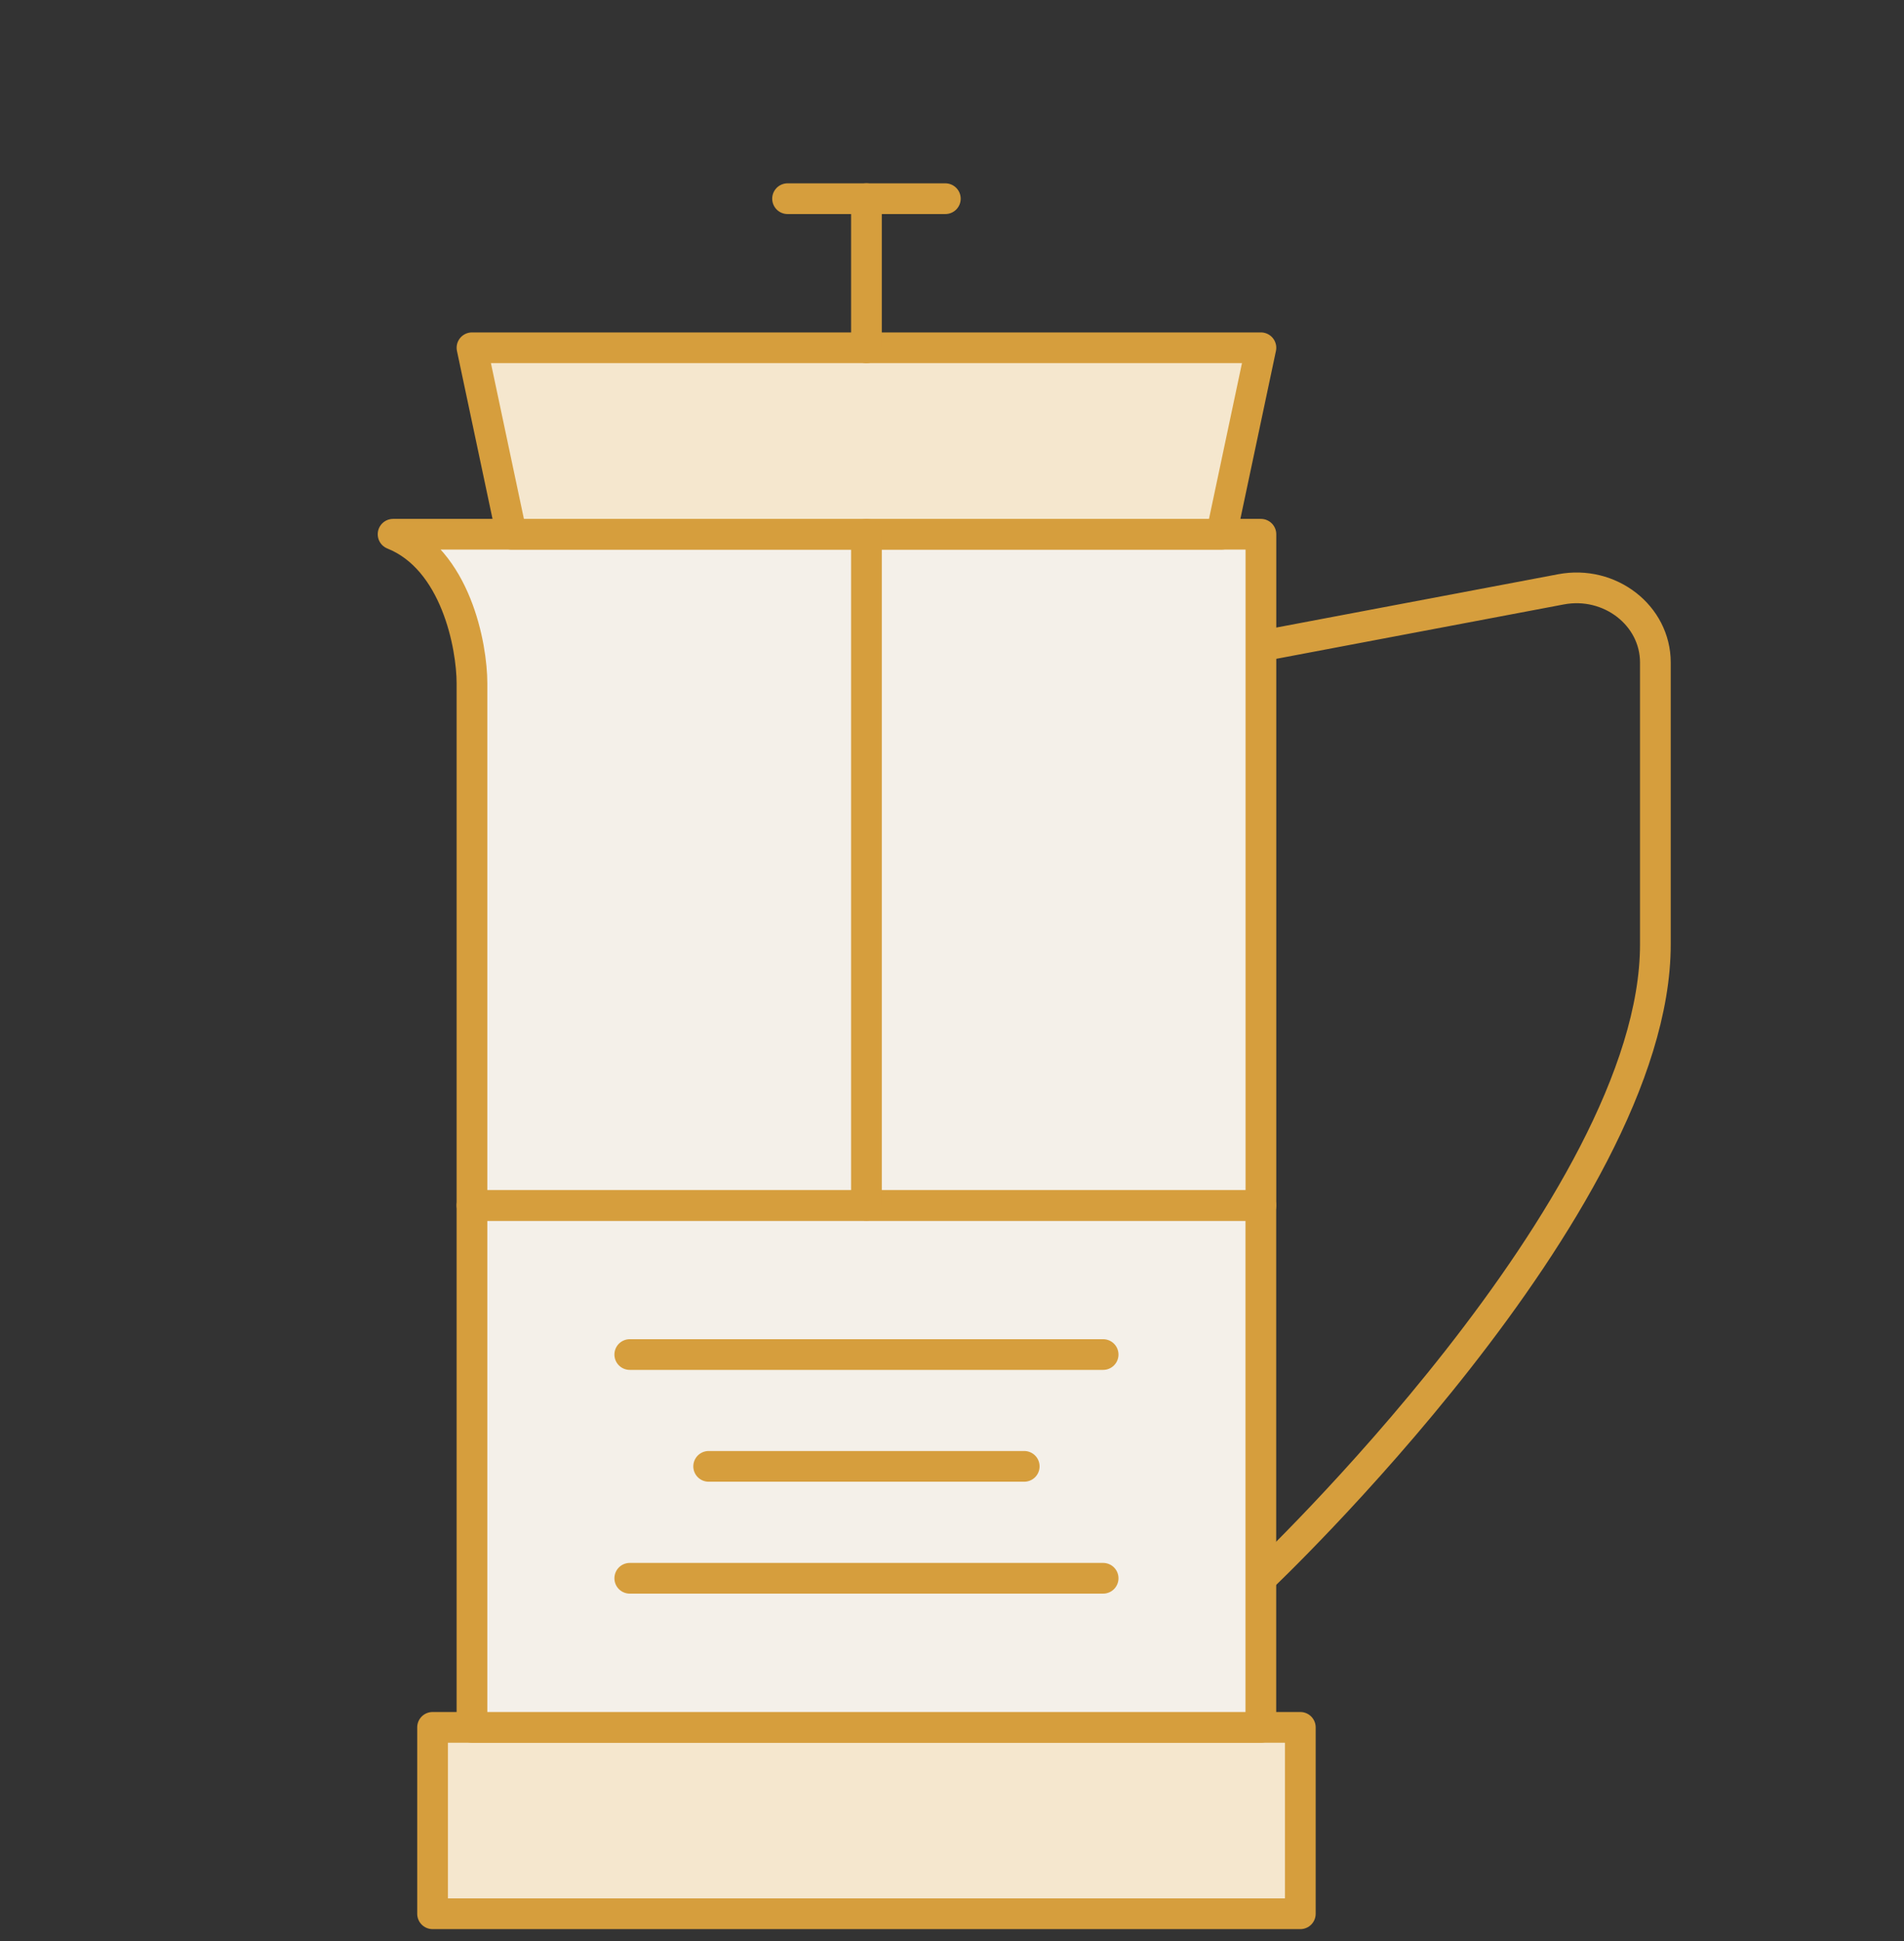 <svg width="155" height="158" viewBox="0 0 155 158" fill="none" xmlns="http://www.w3.org/2000/svg">
<rect x="0" y="0" width="155" height="158" fill="#333333" stroke="none"/>
<path d="M102.648 52.585L127.078 47.965C131.05 47.215 134.76 50.087 134.76 53.919V76.864C134.76 98.106 102.648 128.455 102.648 128.455" stroke="#D69E3D" stroke-width="2.5" stroke-miterlimit="10" stroke-linecap="round" stroke-linejoin="round"/>
<path d="M105.856 140.588H35.214V155.76H105.856V140.588Z" fill="#F5E7CE" stroke="#D69E3D" stroke-width="2.5" stroke-miterlimit="10" stroke-linecap="round" stroke-linejoin="round"/>
<path d="M102.642 98.105H38.422V140.588H102.642V98.105Z" fill="#F4F0E9" stroke="#D69E3D" stroke-width="2.5" stroke-miterlimit="10" stroke-linecap="round" stroke-linejoin="round"/>
<path d="M32 43.482C37.116 45.533 38.422 52.584 38.422 55.622V98.105H102.648V43.482H32Z" fill="#F4F0E9"/>
<path d="M32 43.482C37.116 45.533 38.422 52.584 38.422 55.622V98.105H102.648V43.482H32Z" stroke="#D69E3D" stroke-width="2.5" stroke-miterlimit="10" stroke-linecap="round" stroke-linejoin="round"/>
<path d="M99.434 43.482H41.637L38.423 28.305H102.648L99.434 43.482Z" fill="#F5E7CE" stroke="#D69E3D" stroke-width="2.5" stroke-miterlimit="10" stroke-linecap="round" stroke-linejoin="round"/>
<path d="M70.535 43.482V98.105" stroke="#D69E3D" stroke-width="2.5" stroke-miterlimit="10" stroke-linecap="round" stroke-linejoin="round"/>
<path d="M51.268 128.454H89.803" stroke="#D69E3D" stroke-width="2.5" stroke-miterlimit="10" stroke-linecap="round" stroke-linejoin="round"/>
<path d="M57.69 119.346H83.38" stroke="#D69E3D" stroke-width="2.5" stroke-miterlimit="10" stroke-linecap="round" stroke-linejoin="round"/>
<path d="M51.268 110.245H89.803" stroke="#D69E3D" stroke-width="2.5" stroke-miterlimit="10" stroke-linecap="round" stroke-linejoin="round"/>
<path d="M70.535 28.305V16.171" stroke="#D69E3D" stroke-width="2.5" stroke-miterlimit="10" stroke-linecap="round" stroke-linejoin="round"/>
<path d="M64.113 16.171H76.958" stroke="#D69E3D" stroke-width="2.5" stroke-miterlimit="10" stroke-linecap="round" stroke-linejoin="round"/>
</svg>
